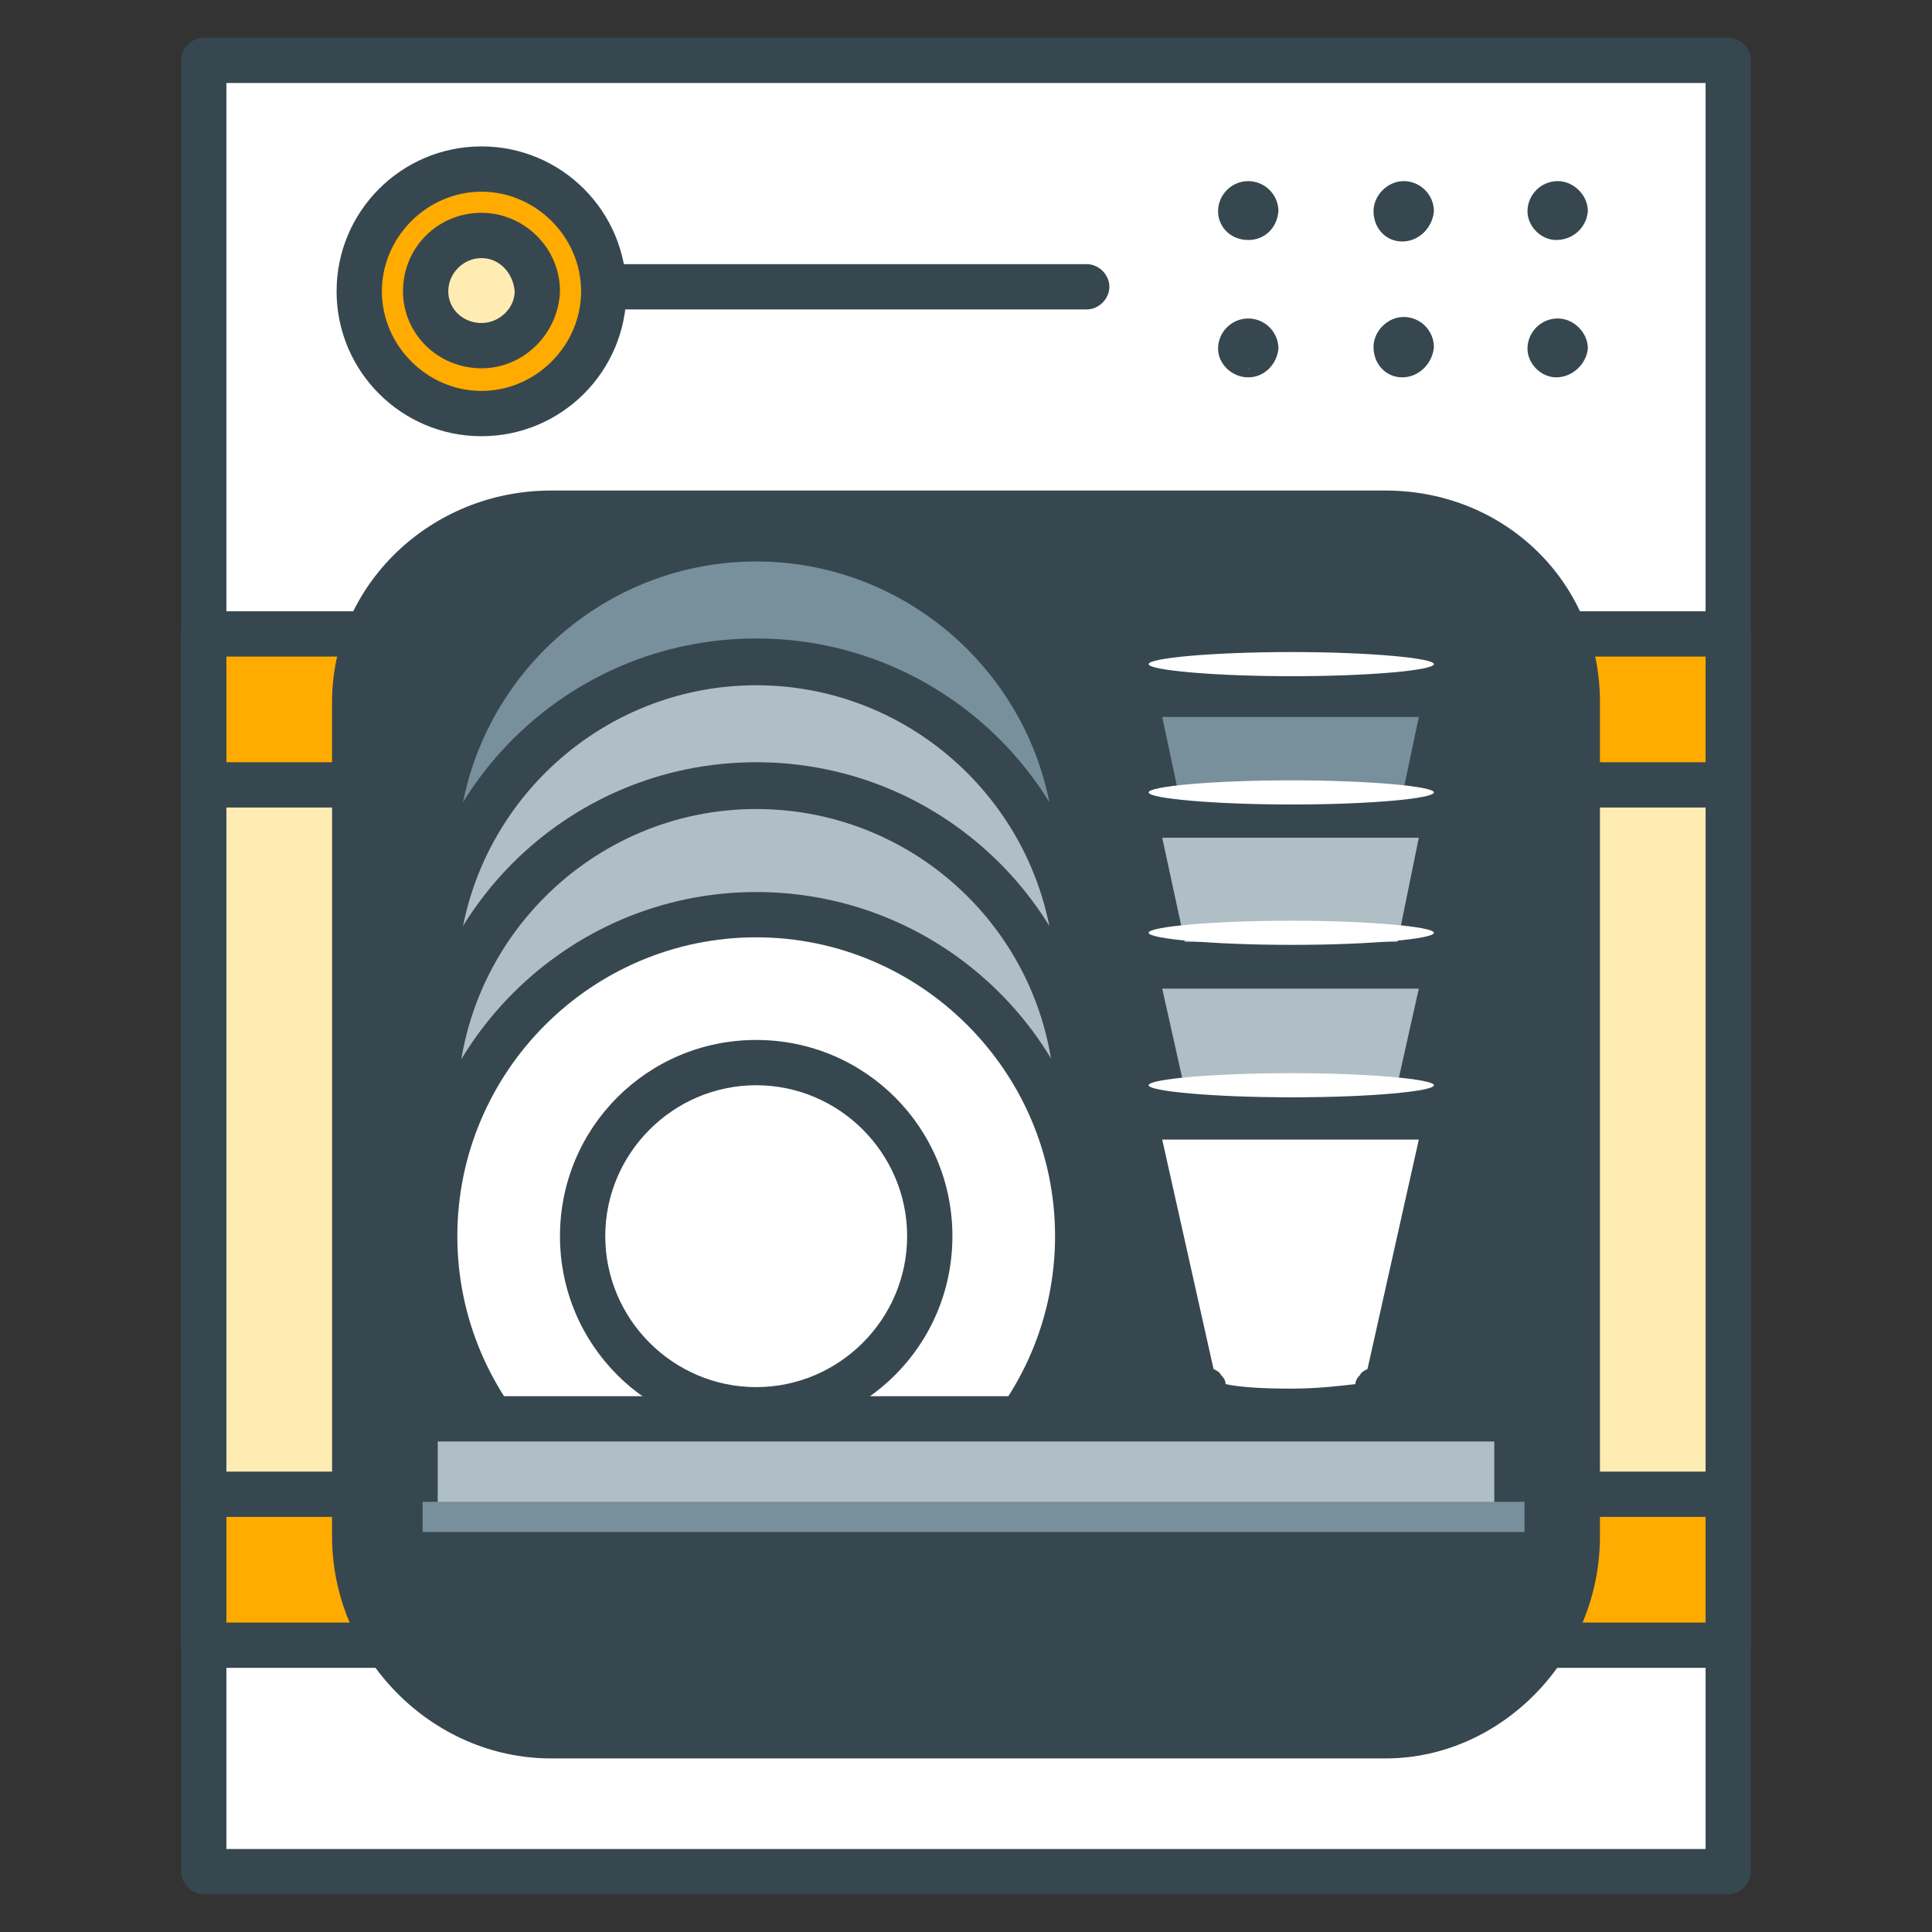 <?xml version="1.0" encoding="utf-8"?>
<!-- Generator: Adobe Illustrator 16.0.0, SVG Export Plug-In . SVG Version: 6.00 Build 0)  -->
<!DOCTYPE svg PUBLIC "-//W3C//DTD SVG 1.1//EN" "http://www.w3.org/Graphics/SVG/1.1/DTD/svg11.dtd">
<svg version="1.1" id="Layer_1" xmlns="http://www.w3.org/2000/svg" xmlns:xlink="http://www.w3.org/1999/xlink" x="0px" y="0px"
	 width="128px" height="128px" viewBox="0 0 128 128" enable-background="new 0 0 128 128" xml:space="preserve">
<rect x="0" y="0" width="128" height="128" fill="#333333" stroke="none"/>
<g>
	<g>
		<rect x="13.5" y="4" fill="#FFFFFF" width="101" height="120"/>
		<path fill="#37474F" d="M114.5,125.5h-101c-0.8,0-1.5-0.7-1.5-1.5V4c0-0.8,0.7-1.5,1.5-1.5h101c0.8,0,1.5,0.7,1.5,1.5v120
			C116,124.8,115.3,125.5,114.5,125.5z M15,122.5h98V5.5H15V122.5z"/>
	</g>
	<g>
		<rect x="13.5" y="42" fill="#FFAB00" width="101" height="67"/>
		<path fill="#37474F" d="M114.5,110.5h-101c-0.8,0-1.5-0.7-1.5-1.5V42c0-0.8,0.7-1.5,1.5-1.5h101c0.8,0,1.5,0.7,1.5,1.5v67
			C116,109.8,115.3,110.5,114.5,110.5z M15,107.5h98v-64H15V107.5z"/>
	</g>
	<g>
		<rect x="13.5" y="52" fill="#FFECB3" width="101" height="47"/>
		<path fill="#37474F" d="M114.5,100.5h-101c-0.8,0-1.5-0.7-1.5-1.5V52c0-0.8,0.7-1.5,1.5-1.5h101c0.8,0,1.5,0.7,1.5,1.5v47
			C116,99.8,115.3,100.5,114.5,100.5z M15,97.5h98v-44H15V97.5z"/>
	</g>
	<g>
		<path fill="#37474F" d="M104.5,101.8c0,7.1-5.6,13.2-12.7,13.2H36.5c-7.1,0-13-6.2-13-13.2V46.5c0-7.1,6-12.5,13-12.5h55.3
			c7,0,12.7,5.4,12.7,12.5V101.8z"/>
		<path fill="#37474F" d="M91.8,116.5H36.5c-7.9,0-14.5-6.7-14.5-14.7V46.5c0-7.7,6.5-14,14.5-14h55.3c7.9,0,14.2,6.1,14.2,14v55.3
			C106,109.8,99.5,116.5,91.8,116.5z M36.5,35.5c-6.4,0-11.5,4.9-11.5,11v55.3c0,6.3,5.4,11.7,11.5,11.7h55.3
			c6.1,0,11.2-5.4,11.2-11.7V46.5c0-6.2-4.9-11-11.2-11H36.5z"/>
	</g>
	<g>
		<g>
			<path fill="#78909C" d="M71.4,57c0,11.8-9.5,21.3-21.3,21.3c-11.7,0-21.3-9.5-21.3-21.3c0-11.7,9.5-21.3,21.3-21.3
				C61.8,35.7,71.4,45.2,71.4,57z"/>
			<path fill="#37474F" d="M50.1,79.7c-12.5,0-22.8-10.2-22.8-22.8c0-12.5,10.2-22.8,22.8-22.8c12.6,0,22.8,10.2,22.8,22.8
				C72.9,69.5,62.6,79.7,50.1,79.7z M50.1,37.2c-10.9,0-19.8,8.9-19.8,19.8c0,10.9,8.9,19.8,19.8,19.8c10.9,0,19.8-8.9,19.8-19.8
				C69.9,46.1,61,37.2,50.1,37.2z"/>
		</g>
		<g>
			<path fill="#FFFFFF" d="M61.6,57c0,6.4-5.2,11.5-11.5,11.5c-6.4,0-11.5-5.2-11.5-11.5c0-6.3,5.2-11.5,11.5-11.5
				C56.5,45.5,61.6,50.6,61.6,57z"/>
			<path fill="#37474F" d="M50.1,70c-7.2,0-13-5.8-13-13c0-7.2,5.8-13,13-13s13,5.8,13,13C63.1,64.1,57.3,70,50.1,70z M50.1,47
				c-5.5,0-10,4.5-10,10c0,5.5,4.5,10,10,10s10-4.5,10-10C60.1,51.4,55.6,47,50.1,47z"/>
		</g>
	</g>
	<g>
		<g>
			<path fill="#B0BEC5" d="M71.4,65.2c0,11.7-9.5,21.3-21.3,21.3c-11.7,0-21.3-9.5-21.3-21.3c0-11.8,9.5-21.3,21.3-21.3
				C61.8,43.9,71.4,53.4,71.4,65.2z"/>
			<path fill="#37474F" d="M50.1,87.9c-12.5,0-22.8-10.2-22.8-22.8c0-12.6,10.2-22.8,22.8-22.8c12.6,0,22.8,10.2,22.8,22.8
				C72.9,77.7,62.6,87.9,50.1,87.9z M50.1,45.4c-10.9,0-19.8,8.9-19.8,19.8c0,10.9,8.9,19.8,19.8,19.8c10.9,0,19.8-8.9,19.8-19.8
				C69.9,54.3,61,45.4,50.1,45.4z"/>
		</g>
		<g>
			<path fill="#FFFFFF" d="M61.6,65.1c0,6.4-5.2,11.5-11.5,11.5c-6.4,0-11.5-5.2-11.5-11.5c0-6.4,5.2-11.5,11.5-11.5
				C56.5,53.6,61.6,58.8,61.6,65.1z"/>
			<path fill="#37474F" d="M50.1,78.2c-7.2,0-13-5.8-13-13c0-7.2,5.8-13,13-13s13,5.8,13,13C63.1,72.3,57.3,78.2,50.1,78.2z
				 M50.1,55.1c-5.5,0-10,4.5-10,10c0,5.5,4.5,10,10,10s10-4.5,10-10C60.1,59.6,55.6,55.1,50.1,55.1z"/>
		</g>
	</g>
	<g>
		<g>
			<path fill="#B0BEC5" d="M71.4,73.3c0,11.8-9.5,21.3-21.3,21.3c-11.7,0-21.3-9.5-21.3-21.3c0-11.7,9.5-21.3,21.3-21.3
				C61.8,52.1,71.4,61.6,71.4,73.3z"/>
			<path fill="#37474F" d="M50.1,96.1c-12.5,0-22.8-10.2-22.8-22.8c0-12.6,10.2-22.8,22.8-22.8c12.6,0,22.8,10.2,22.8,22.8
				C72.9,85.9,62.6,96.1,50.1,96.1z M50.1,53.6c-10.9,0-19.8,8.9-19.8,19.8c0,10.9,8.9,19.8,19.8,19.8c10.9,0,19.8-8.9,19.8-19.8
				C69.9,62.4,61,53.6,50.1,53.6z"/>
		</g>
		<g>
			<path fill="#FFFFFF" d="M61.6,73.3c0,6.4-5.2,11.5-11.5,11.5c-6.4,0-11.5-5.2-11.5-11.5c0-6.3,5.2-11.5,11.5-11.5
				C56.5,61.8,61.6,67,61.6,73.3z"/>
			<path fill="#37474F" d="M50.1,86.3c-7.2,0-13-5.8-13-13c0-7.2,5.8-13,13-13s13,5.8,13,13C63.1,80.5,57.3,86.3,50.1,86.3z
				 M50.1,63.3c-5.5,0-10,4.5-10,10c0,5.5,4.5,10,10,10s10-4.5,10-10C60.1,67.8,55.6,63.3,50.1,63.3z"/>
		</g>
	</g>
	<g>
		<g>
			<path fill="#FFFFFF" d="M71.4,81.9c0,11.7-9.5,21.3-21.3,21.3c-11.7,0-21.3-9.5-21.3-21.3c0-11.8,9.5-21.3,21.3-21.3
				C61.8,60.6,71.4,70.1,71.4,81.9z"/>
			<path fill="#37474F" d="M50.1,104.7c-12.5,0-22.8-10.2-22.8-22.8c0-12.5,10.2-22.8,22.8-22.8c12.6,0,22.8,10.2,22.8,22.8
				C72.9,94.4,62.6,104.7,50.1,104.7z M50.1,62.1c-10.9,0-19.8,8.9-19.8,19.8c0,10.9,8.9,19.8,19.8,19.8c10.9,0,19.8-8.9,19.8-19.8
				C69.9,71,61,62.1,50.1,62.1z"/>
		</g>
		<g>
			<path fill="#FFFFFF" d="M61.6,81.9c0,6.4-5.2,11.5-11.5,11.5c-6.4,0-11.5-5.2-11.5-11.5c0-6.3,5.2-11.5,11.5-11.5
				C56.5,70.4,61.6,75.5,61.6,81.9z"/>
			<path fill="#37474F" d="M50.1,94.9c-7.2,0-13-5.8-13-13c0-7.2,5.8-13,13-13s13,5.8,13,13C63.1,89.1,57.3,94.9,50.1,94.9z
				 M50.1,71.9c-5.5,0-10,4.5-10,10c0,5.5,4.5,10,10,10s10-4.5,10-10C60.1,76.4,55.6,71.9,50.1,71.9z"/>
		</g>
	</g>
	<g>
		<g>
			<g>
				<path fill="#37474F" d="M101.7,23c0-0.8,0.7-1.5,1.5-1.5c0.8,0,1.5,0.6,1.5,1.5c0,0.8-0.7,1.4-1.5,1.4
					C102.3,24.5,101.7,23.8,101.7,23z"/>
				<path fill="#37474F" d="M103.1,25c-1,0-1.9-0.9-1.9-1.9c0-1.1,0.9-2,2-2c0.5,0,1,0.2,1.4,0.6c0.4,0.4,0.6,0.9,0.6,1.4
					C105.1,24.1,104.2,25,103.1,25L103.1,25z M103.1,22.1c-0.5,0-1,0.4-1,1c0,0.5,0.4,0.9,0.9,0.9v0.5l0-0.5c0.6,0,1-0.4,1-0.9
					c0-0.3-0.1-0.5-0.3-0.7C103.6,22.2,103.4,22.1,103.1,22.1z"/>
			</g>
			<g>
				<path fill="#37474F" d="M91.4,23c0-0.8,0.6-1.5,1.4-1.5c0.8,0,1.5,0.6,1.5,1.5c0,0.8-0.7,1.5-1.5,1.5
					C92.1,24.5,91.4,23.8,91.4,23z"/>
				<path fill="#37474F" d="M92.9,25L92.9,25c-1.1,0-1.9-0.9-1.9-2c0-0.5,0.2-1,0.6-1.4c0.4-0.4,0.9-0.6,1.4-0.6c1.1,0,2,0.9,2,2
					C94.9,24.1,94,25,92.9,25z M92.9,22.1c-0.3,0-0.5,0.1-0.7,0.3c-0.2,0.2-0.3,0.4-0.3,0.7c0,0.5,0.4,1,0.9,1c0.5,0,1-0.5,1-1
					C93.9,22.5,93.4,22.1,92.9,22.1z"/>
			</g>
			<g>
				<path fill="#37474F" d="M81.2,23c0-0.8,0.7-1.5,1.5-1.5c0.8,0,1.5,0.6,1.5,1.5c0,0.8-0.7,1.5-1.5,1.4
					C81.9,24.5,81.2,23.8,81.2,23z"/>
				<path fill="#37474F" d="M82.7,25L82.7,25C82.6,25,82.6,25,82.7,25c-1.1,0-2-0.9-2-1.9c0-1.1,0.9-2,2-2c1.1,0,2,0.9,2,2
					C84.6,24.1,83.8,25,82.7,25z M82.7,22.1c-0.5,0-1,0.4-1,1c0,0.5,0.4,0.9,0.9,0.9l0.1,0.5V24c0.5,0,0.9-0.4,0.9-0.9
					C83.6,22.5,83.2,22.1,82.7,22.1z"/>
			</g>
		</g>
		<g>
			<g>
				<path fill="#37474F" d="M101.7,14c0-0.8,0.7-1.5,1.5-1.5c0.8,0,1.5,0.6,1.5,1.5c0,0.8-0.7,1.4-1.5,1.4
					C102.3,15.5,101.7,14.8,101.7,14z"/>
				<path fill="#37474F" d="M103.1,15.9c-1,0-1.9-0.9-1.9-1.9c0-1.1,0.9-2,2-2c0.5,0,1,0.2,1.4,0.6c0.4,0.4,0.6,0.9,0.6,1.4
					C105.1,15.1,104.2,15.9,103.1,15.9L103.1,15.9z M103.1,13c-0.5,0-1,0.4-1,1c0,0.5,0.4,0.9,0.9,0.9v0.5l0-0.5c0.6,0,1-0.4,1-0.9
					c0-0.3-0.1-0.5-0.3-0.7C103.6,13.1,103.4,13,103.1,13z"/>
			</g>
			<g>
				<path fill="#37474F" d="M91.4,14c0-0.8,0.6-1.5,1.4-1.5c0.8,0,1.5,0.6,1.5,1.5c0,0.8-0.7,1.5-1.5,1.5
					C92.1,15.4,91.4,14.8,91.4,14z"/>
				<path fill="#37474F" d="M92.9,16L92.9,16c-1.1,0-1.9-0.9-1.9-2c0-0.5,0.2-1,0.6-1.4c0.4-0.4,0.9-0.6,1.4-0.6c1.1,0,2,0.9,2,2
					C94.9,15.1,94,16,92.9,16z M92.9,13c-0.3,0-0.5,0.1-0.7,0.3c-0.2,0.2-0.3,0.4-0.3,0.7c0,0.5,0.4,1,0.9,1c0.5,0,1-0.4,1-1
					C93.9,13.4,93.4,13,92.9,13z"/>
			</g>
			<g>
				<path fill="#37474F" d="M81.2,14c0-0.8,0.7-1.5,1.5-1.5c0.8,0,1.5,0.6,1.5,1.5c0,0.8-0.7,1.5-1.5,1.4
					C81.9,15.5,81.2,14.8,81.2,14z"/>
				<path fill="#37474F" d="M82.7,15.9L82.7,15.9C82.6,15.9,82.6,15.9,82.7,15.9c-1.2,0-2-0.9-2-1.9c0-1.1,0.9-2,2-2
					c1.1,0,2,0.9,2,2C84.6,15.1,83.8,15.9,82.7,15.9z M82.7,13c-0.5,0-1,0.4-1,1c0,0.5,0.4,0.9,0.9,0.9l0.1,0.5v-0.5
					c0.5,0,0.9-0.4,0.9-0.9C83.6,13.4,83.2,13,82.7,13z"/>
			</g>
		</g>
	</g>
	<g>
		<g>
			<path fill="#78909C" d="M95.9,46H75.1l4.1,19h0.6c-0.3,0-0.4,0-0.4,0.1c0,0.5,2.8,0.7,6.2,0.7c3.4,0,6.2-0.2,6.2-0.7
				c0-0.1-0.2-0.1-0.4-0.1h0.5L95.9,46z"/>
			<path fill="#37474F" d="M85.5,67.3c-4,0-6-0.3-6.9-0.8H78l-4.7-22h24.5l-4.7,22h-0.5C91.5,67.2,89.3,67.3,85.5,67.3z M90.4,64.4
				c-0.1,0.2-0.2,0.4-0.2,0.7c0,0.8,0.6,1.3,1.1,1.4v-1.6l-0.9-0.2L90.4,64.4z M79.8,64.9v1.6c0.6-0.1,1.1-0.7,1.1-1.4
				c0-0.3-0.1-0.6-0.3-0.8l0.1,0.4L79.8,64.9z M80.5,64c0.6,0.1,2.1,0.3,5,0.3c2.8,0,4.3-0.1,5-0.2L94,47.5H77L80.5,64z"/>
		</g>
		<g>
			<path fill="#FFFFFF" d="M95,44c0,0.4-4.2,0.8-9.4,0.8c-5.2,0-9.5-0.4-9.5-0.8c0-0.4,4.2-0.8,9.5-0.8C90.7,43.2,95,43.6,95,44z"/>
		</g>
		<g>
			<g>
				<g>
					
						<path fill="#FFFFFF" stroke="#37474F" stroke-width="3" stroke-linecap="round" stroke-linejoin="round" stroke-miterlimit="10" d="
						M84.3,65.3"/>
				</g>
				<g>
					
						<path fill="#FFFFFF" stroke="#37474F" stroke-width="3" stroke-linecap="round" stroke-linejoin="round" stroke-miterlimit="10" d="
						M82.2,47"/>
				</g>
			</g>
			<g>
				<g>
					
						<path fill="#FFFFFF" stroke="#37474F" stroke-width="3" stroke-linecap="round" stroke-linejoin="round" stroke-miterlimit="10" d="
						M89.5,65.2"/>
				</g>
				<g>
					
						<path fill="#FFFFFF" stroke="#37474F" stroke-width="3" stroke-linecap="round" stroke-linejoin="round" stroke-miterlimit="10" d="
						M92.6,47"/>
				</g>
				<g>
					
						<path fill="#FFFFFF" stroke="#37474F" stroke-width="3" stroke-linecap="round" stroke-linejoin="round" stroke-miterlimit="10" d="
						M86.8,65.3"/>
				</g>
				<g>
					
						<path fill="#FFFFFF" stroke="#37474F" stroke-width="3" stroke-linecap="round" stroke-linejoin="round" stroke-miterlimit="10" d="
						M88.8,47"/>
				</g>
			</g>
		</g>
	</g>
	<g>
		<g>
			<path fill="#B0BEC5" d="M95.9,54H75.1l4.1,19h0.6c-0.3,0-0.4,0.2-0.4,0.3c0,0.5,2.8,0.9,6.2,0.9c3.4,0,6.2-0.4,6.2-0.9
				c0-0.1-0.2-0.3-0.4-0.3h0.5L95.9,54z"/>
			<path fill="#37474F" d="M85.5,75.7c-6.8,0-7.6-1.1-7.7-2c0-0.1-0.1-0.2-0.1-0.3l-4.1-19c-0.1-0.4,0-0.9,0.3-1.3
				c0.3-0.4,0.7-0.6,1.2-0.6h20.8c0.5,0,0.9,0.2,1.2,0.6c0.3,0.4,0.4,0.8,0.3,1.3l-4.1,19c0,0.1-0.1,0.2-0.1,0.3
				C93.1,74.5,92.4,75.7,85.5,75.7z M81.2,72.4c0.9,0.1,2.3,0.3,4.4,0.3c2,0,3.5-0.1,4.4-0.3c0.1-0.3,0.4-0.6,0.7-0.7L94,55.5H77
				l3.5,16.2C80.8,71.8,81,72.1,81.2,72.4z"/>
		</g>
		<g>
			<path fill="#FFFFFF" d="M95,52.5c0,0.4-4.2,0.8-9.4,0.8c-5.2,0-9.5-0.4-9.5-0.8c0-0.4,4.2-0.8,9.5-0.8C90.7,51.7,95,52.1,95,52.5
				z"/>
		</g>
		<g>
			<g>
				<g>
					
						<path fill="#FFFFFF" stroke="#37474F" stroke-width="3" stroke-linecap="round" stroke-linejoin="round" stroke-miterlimit="10" d="
						M84.3,73.8"/>
				</g>
				<g>
					
						<path fill="#FFFFFF" stroke="#37474F" stroke-width="3" stroke-linecap="round" stroke-linejoin="round" stroke-miterlimit="10" d="
						M82.2,55.5"/>
				</g>
			</g>
			<g>
				<g>
					
						<path fill="#FFFFFF" stroke="#37474F" stroke-width="3" stroke-linecap="round" stroke-linejoin="round" stroke-miterlimit="10" d="
						M89.5,73.7"/>
				</g>
				<g>
					
						<path fill="#FFFFFF" stroke="#37474F" stroke-width="3" stroke-linecap="round" stroke-linejoin="round" stroke-miterlimit="10" d="
						M92.6,55.5"/>
				</g>
				<g>
					
						<path fill="#FFFFFF" stroke="#37474F" stroke-width="3" stroke-linecap="round" stroke-linejoin="round" stroke-miterlimit="10" d="
						M86.8,73.8"/>
				</g>
				<g>
					
						<path fill="#FFFFFF" stroke="#37474F" stroke-width="3" stroke-linecap="round" stroke-linejoin="round" stroke-miterlimit="10" d="
						M88.8,55.5"/>
				</g>
			</g>
		</g>
	</g>
	<g>
		<g>
			<path fill="#B0BEC5" d="M95.9,64H75.1l4.1,18h0.6c-0.3,0-0.4,0.4-0.4,0.5c0,0.5,2.8,0.9,6.2,0.9c3.4,0,6.2-0.5,6.2-1
				c0-0.1-0.2-0.4-0.4-0.4h0.5L95.9,64z"/>
			<path fill="#37474F" d="M85.5,84.9c-7.2,0-7.6-1.5-7.7-2.3c0-0.1-0.1-0.2-0.1-0.3l-4.1-18c-0.1-0.4,0-0.9,0.3-1.3
				c0.3-0.4,0.7-0.6,1.2-0.6h20.8c0.5,0,0.9,0.2,1.2,0.6c0.3,0.4,0.4,0.8,0.3,1.3l-4.1,18c0,0.1,0,0.2-0.1,0.3
				C93.2,83.4,92.7,84.9,85.5,84.9z M81.2,81.6c0.9,0.2,2.4,0.3,4.3,0.3c1.9,0,3.4-0.2,4.3-0.3c0.1-0.4,0.4-0.7,0.8-0.9L94,65.5H77
				l3.4,15.2C80.8,80.9,81.1,81.2,81.2,81.6z"/>
		</g>
		<g>
			<path fill="#FFFFFF" d="M95,61.8c0,0.4-4.2,0.8-9.4,0.8c-5.2,0-9.5-0.4-9.5-0.8c0-0.4,4.2-0.8,9.5-0.8C90.7,61,95,61.4,95,61.8z"
				/>
		</g>
		<g>
			<g>
				<g>
					
						<path fill="#FFFFFF" stroke="#37474F" stroke-width="3" stroke-linecap="round" stroke-linejoin="round" stroke-miterlimit="10" d="
						M84.3,83.1"/>
				</g>
				<g>
					
						<path fill="#FFFFFF" stroke="#37474F" stroke-width="3" stroke-linecap="round" stroke-linejoin="round" stroke-miterlimit="10" d="
						M82.2,64.8"/>
				</g>
			</g>
			<g>
				<g>
					
						<path fill="#FFFFFF" stroke="#37474F" stroke-width="3" stroke-linecap="round" stroke-linejoin="round" stroke-miterlimit="10" d="
						M89.5,83"/>
				</g>
				<g>
					
						<path fill="#FFFFFF" stroke="#37474F" stroke-width="3" stroke-linecap="round" stroke-linejoin="round" stroke-miterlimit="10" d="
						M92.6,64.8"/>
				</g>
				<g>
					
						<path fill="#FFFFFF" stroke="#37474F" stroke-width="3" stroke-linecap="round" stroke-linejoin="round" stroke-miterlimit="10" d="
						M86.8,83.1"/>
				</g>
				<g>
					
						<path fill="#FFFFFF" stroke="#37474F" stroke-width="3" stroke-linecap="round" stroke-linejoin="round" stroke-miterlimit="10" d="
						M88.8,64.8"/>
				</g>
			</g>
		</g>
	</g>
	<g>
		<g>
			<path fill="#FFFFFF" d="M95.9,74H75.1l4.1,18h0.6c-0.3,1-0.4,0.4-0.4,0.5c0,0.5,2.8,1,6.2,1c3.4,0,6.2-0.6,6.2-1
				c0-0.1-0.2,0.5-0.4-0.5h0.5L95.9,74z"/>
			<path fill="#37474F" d="M85.5,95c-7.4,0-7.7-1.5-7.7-2.4c0-0.1-0.1-0.2-0.1-0.3l-4.1-18c-0.1-0.4,0-0.9,0.3-1.3
				c0.3-0.4,0.7-0.6,1.2-0.6h20.8c0.5,0,0.9,0.2,1.2,0.6c0.3,0.4,0.4,0.8,0.3,1.3l-4.1,18c0,0.1,0,0.2-0.1,0.3
				C93.2,93.4,92.8,95,85.5,95z M81.2,91.7c0.9,0.2,2.4,0.3,4.3,0.3c1.9,0,3.4-0.2,4.3-0.3c0-0.2,0.1-0.4,0.3-0.6
				c0.1-0.2,0.3-0.3,0.5-0.4L94,75.5H77l3.4,15.2c0.2,0.1,0.4,0.2,0.5,0.4C81.1,91.3,81.2,91.5,81.2,91.7z"/>
		</g>
		<g>
			<path fill="#FFFFFF" d="M95,71.9c0,0.4-4.2,0.8-9.4,0.8c-5.2,0-9.5-0.4-9.5-0.8c0-0.4,4.2-0.8,9.5-0.8C90.7,71.1,95,71.5,95,71.9
				z"/>
		</g>
		<g>
			<g>
				<g>
					
						<path fill="#FFFFFF" stroke="#37474F" stroke-width="3" stroke-linecap="round" stroke-linejoin="round" stroke-miterlimit="10" d="
						M84.3,93.2"/>
				</g>
				<g>
					
						<path fill="#FFFFFF" stroke="#37474F" stroke-width="3" stroke-linecap="round" stroke-linejoin="round" stroke-miterlimit="10" d="
						M82.2,74.9"/>
				</g>
			</g>
			<g>
				<g>
					
						<path fill="#FFFFFF" stroke="#37474F" stroke-width="3" stroke-linecap="round" stroke-linejoin="round" stroke-miterlimit="10" d="
						M89.5,93.1"/>
				</g>
				<g>
					
						<path fill="#FFFFFF" stroke="#37474F" stroke-width="3" stroke-linecap="round" stroke-linejoin="round" stroke-miterlimit="10" d="
						M92.6,74.9"/>
				</g>
				<g>
					
						<path fill="#FFFFFF" stroke="#37474F" stroke-width="3" stroke-linecap="round" stroke-linejoin="round" stroke-miterlimit="10" d="
						M86.8,93.2"/>
				</g>
				<g>
					
						<path fill="#FFFFFF" stroke="#37474F" stroke-width="3" stroke-linecap="round" stroke-linejoin="round" stroke-miterlimit="10" d="
						M88.8,74.9"/>
				</g>
			</g>
		</g>
	</g>
	<g>
		<g>
			<rect x="27.5" y="94" fill="#B0BEC5" width="73" height="8"/>
			<path fill="#37474F" d="M100.5,103.5h-73c-0.8,0-1.5-0.7-1.5-1.5v-8c0-0.8,0.7-1.5,1.5-1.5h73c0.8,0,1.5,0.7,1.5,1.5v8
				C102,102.8,101.3,103.5,100.5,103.5z M29,100.5h70v-5H29V100.5z"/>
		</g>
		<g>
			<rect x="28" y="99.5" fill="#78909C" width="73" height="2"/>
		</g>
	</g>
	<g>
		<path fill="#37474F" d="M72,20.5H38c-0.8,0-1.5-0.7-1.5-1.5s0.7-1.5,1.5-1.5h34c0.8,0,1.5,0.7,1.5,1.5S72.8,20.5,72,20.5z"/>
	</g>
	<g>
		<g>
			<path fill="#FFAB00" d="M40,19.3c0,4.4-3.6,8.1-8.1,8.1c-4.5,0-8.1-3.6-8.1-8.1c0-4.5,3.6-8.1,8.1-8.1C36.3,11.2,40,14.8,40,19.3
				z"/>
			<path fill="#37474F" d="M31.9,28.9c-5.3,0-9.6-4.3-9.6-9.6c0-5.3,4.3-9.6,9.6-9.6c5.3,0,9.6,4.3,9.6,9.6
				C41.5,24.6,37.2,28.9,31.9,28.9z M31.9,12.7c-3.6,0-6.6,3-6.6,6.6c0,3.6,3,6.6,6.6,6.6c3.6,0,6.6-3,6.6-6.6
				C38.5,15.7,35.5,12.7,31.9,12.7z"/>
		</g>
		<g>
			<path fill="#FFECB3" d="M35.5,19.3c0,2-1.6,3.6-3.7,3.6c-2,0-3.7-1.6-3.7-3.6c0-2,1.7-3.7,3.7-3.7C33.9,15.6,35.5,17.3,35.5,19.3
				z"/>
			<path fill="#37474F" d="M31.9,24.4c-2.9,0-5.2-2.3-5.2-5.1c0-2.9,2.3-5.2,5.2-5.2c2.8,0,5.2,2.3,5.2,5.2
				C37,22.1,34.7,24.4,31.9,24.4z M31.9,17.1c-1.2,0-2.2,1-2.2,2.2c0,1.2,1,2.1,2.2,2.1c1.2,0,2.2-1,2.2-2.1
				C34,18.1,33.1,17.1,31.9,17.1z"/>
		</g>
	</g>
</g>
</svg>
